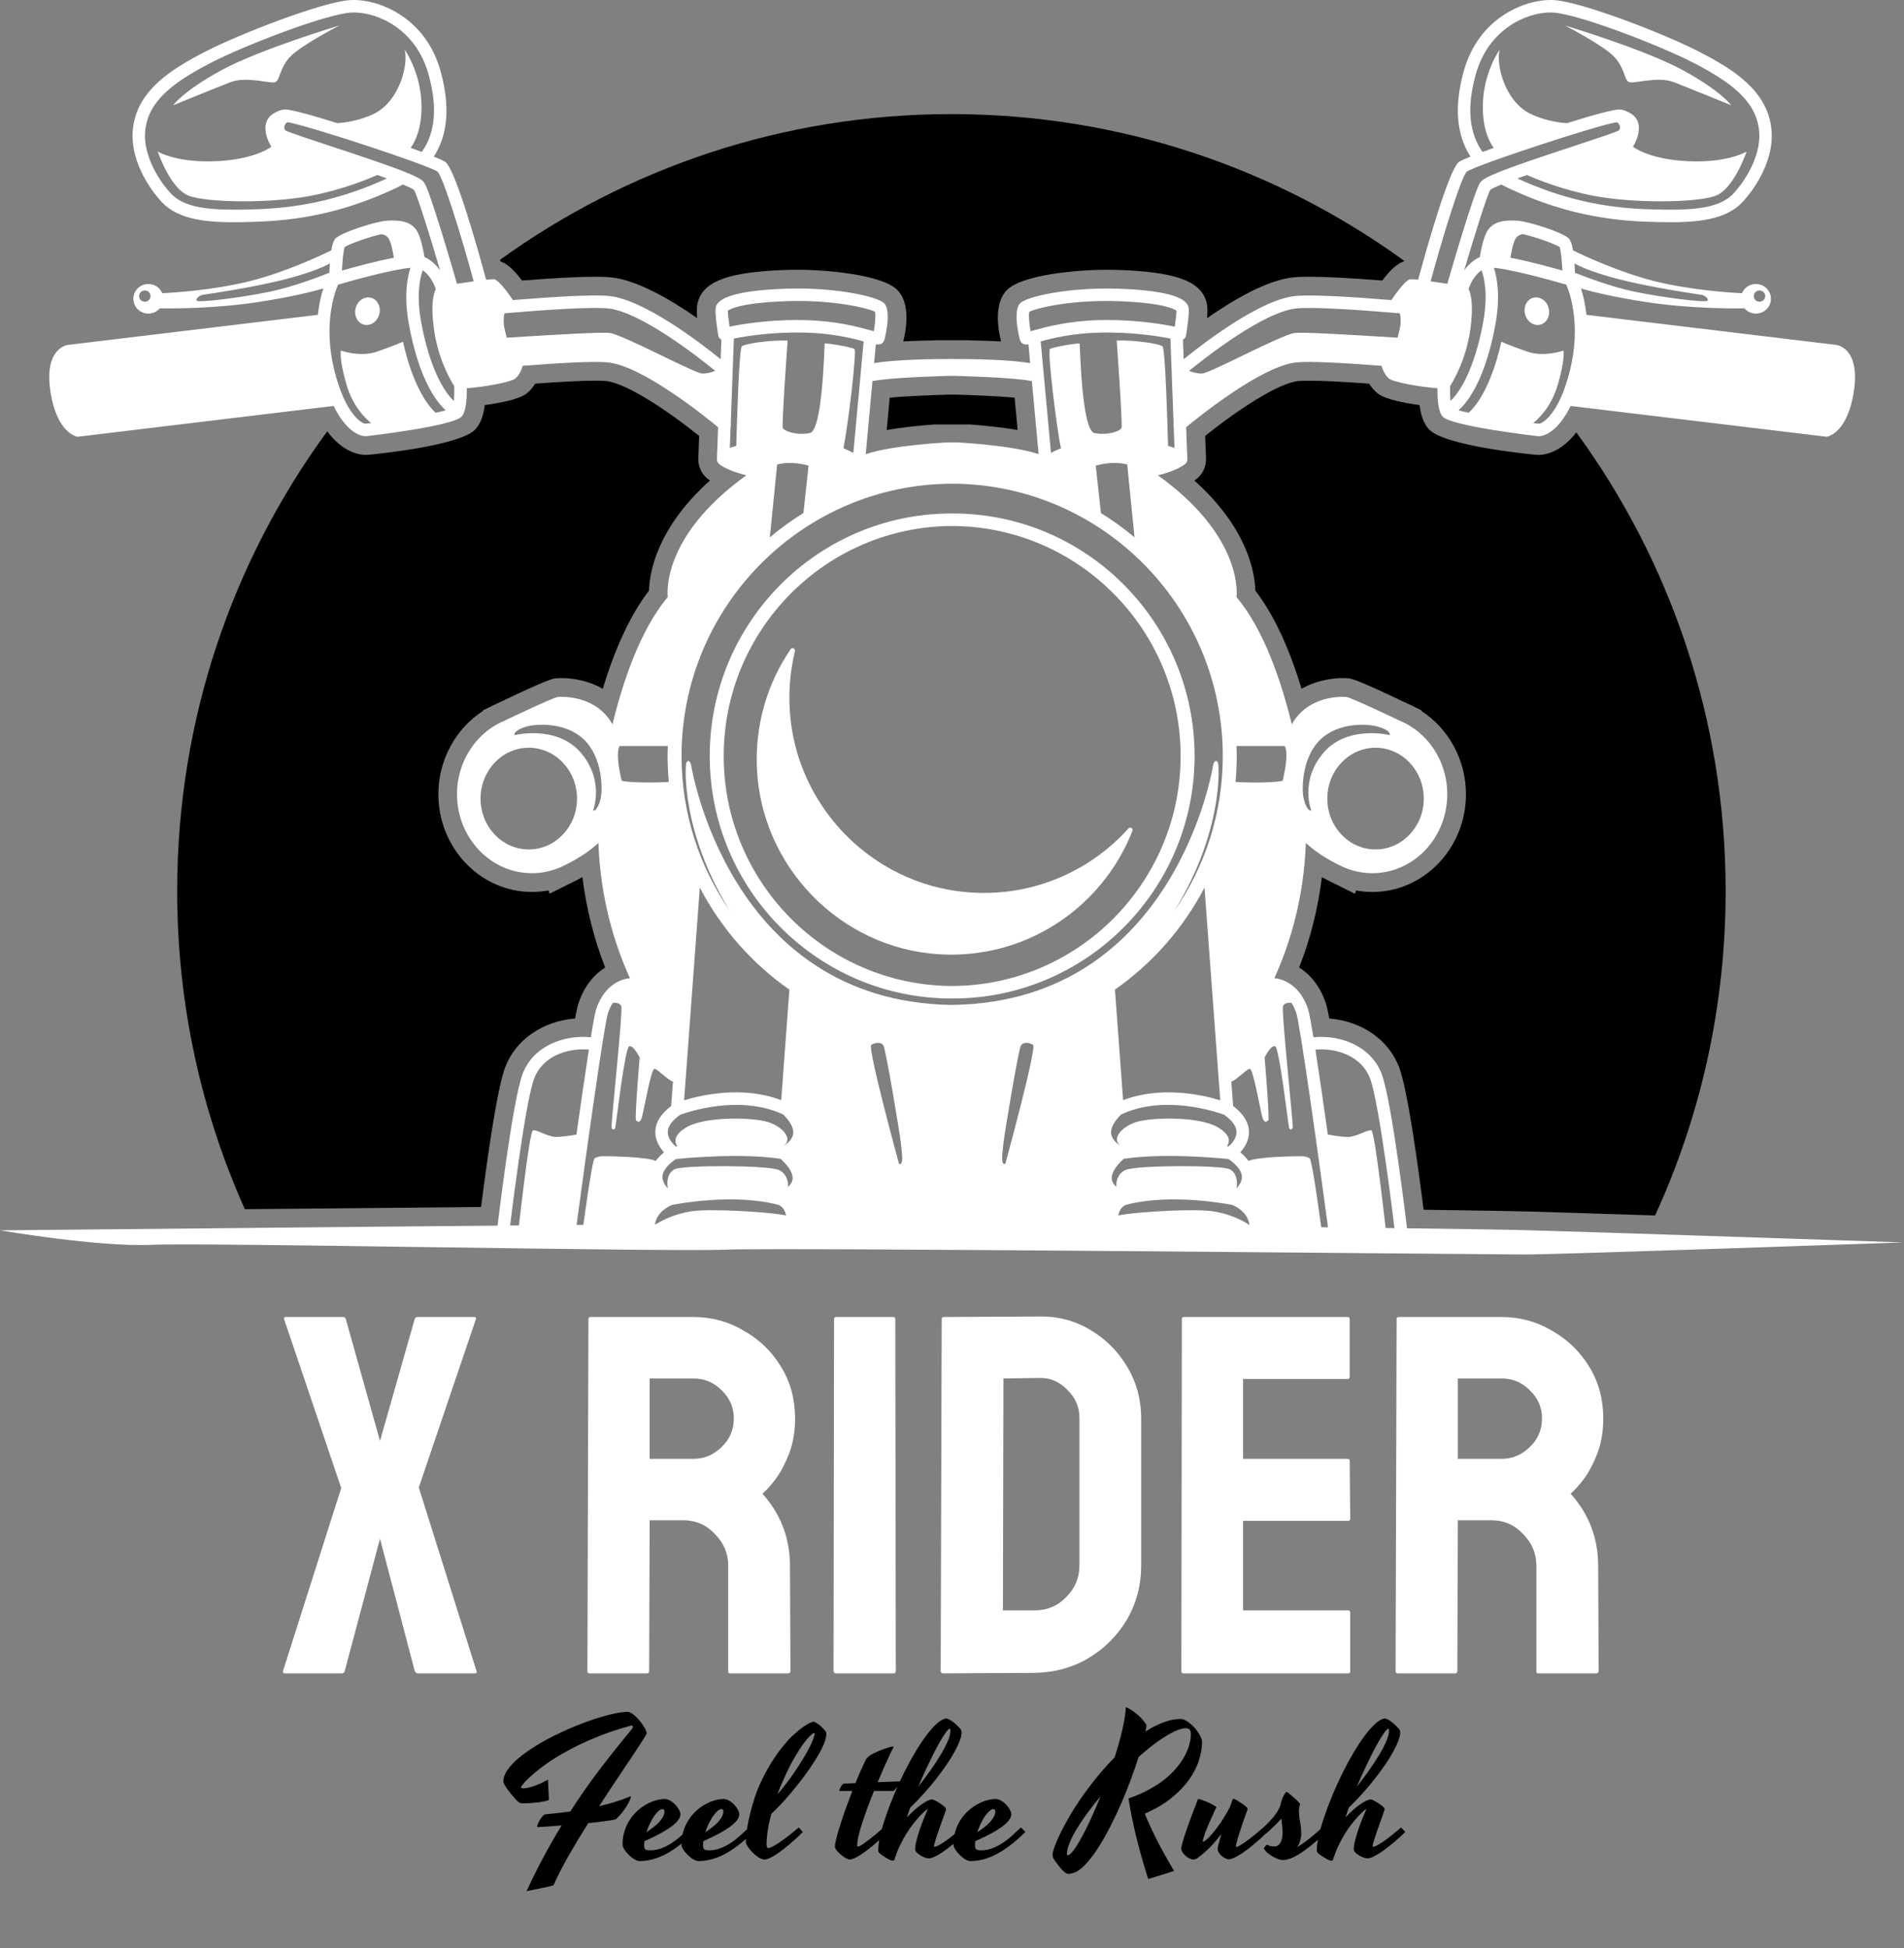 <svg width="86" height="88" viewBox="0 0 86 88" fill="none" xmlns="http://www.w3.org/2000/svg">
<rect x="0" y="0" width="86" height="88" fill="#808080" stroke="none"/>
<path d="M23.579 12.672C25.049 12.559 26.16 12.501 26.885 12.501C27.175 12.501 27.405 12.51 27.59 12.528C28.745 12.642 30.239 13.498 31.492 14.37C31.454 13.907 31.493 13.722 31.543 13.571C31.838 12.681 32.971 12.284 35.454 12.196C35.645 12.189 35.834 12.186 36.021 12.186C37.468 12.186 39.864 12.429 40.531 13.099C41.14 13.71 40.93 14.902 40.799 15.423C41.217 15.399 41.684 15.384 42.199 15.376V15.37H43.816V15.376C44.331 15.384 44.798 15.399 45.216 15.423C45.084 14.9 44.875 13.71 45.484 13.099C46.151 12.429 48.547 12.186 49.994 12.186C50.181 12.186 50.37 12.189 50.561 12.196C53.044 12.284 54.177 12.681 54.471 13.567C54.522 13.721 54.561 13.907 54.523 14.37C55.777 13.499 57.27 12.642 58.426 12.528C58.61 12.51 58.84 12.501 59.13 12.501C59.855 12.501 60.965 12.559 62.435 12.672C62.9 12.054 63.203 11.875 63.407 11.812C63.41 11.8 63.413 11.788 63.417 11.776C57.667 7.611 50.606 5.154 42.973 5.154C35.365 5.154 28.326 7.594 22.587 11.734C22.594 11.76 22.601 11.786 22.608 11.813C22.811 11.876 23.113 12.055 23.579 12.672ZM71.199 19.531C70.485 20.46 69.746 20.55 69.499 20.55C69.457 20.55 69.415 20.548 69.375 20.544C68.95 20.504 65.213 20.131 64.54 19.388C64.317 19.141 64.18 18.793 64.121 18.298C63.466 18.209 62.572 18.044 62.231 17.775C62.065 17.644 61.938 17.485 61.843 17.331C60.629 17.241 59.717 17.196 59.128 17.196C58.87 17.196 58.723 17.205 58.645 17.212C57.752 17.3 55.945 18.48 54.436 19.69L54.473 20.706C54.487 21.051 54.344 21.379 54.081 21.605C54.055 21.627 54.011 21.663 53.947 21.707C56.337 23.847 56.677 25.844 56.702 26.681C57.523 27.752 58.222 29.238 58.788 31.115C59.545 30.68 60.331 30.631 60.642 30.631C60.764 30.631 60.853 30.637 60.896 30.642C61.053 30.656 61.246 30.674 63.53 31.764L63.559 31.778C63.681 31.829 63.799 31.885 63.915 31.947L64.213 32.09L64.203 32.118C65.431 32.912 66.215 34.334 66.215 35.874C66.215 38.31 64.318 40.292 61.986 40.292C61.738 40.292 61.492 40.269 61.251 40.225L61.203 40.375L60.336 39.942C60.303 39.926 60.209 39.88 60.209 39.88C60.036 39.798 59.869 39.712 59.707 39.623C59.534 41.031 59.191 42.397 58.68 43.704C59.166 44.009 59.615 44.522 59.881 45.305C59.914 45.405 59.958 45.567 60.038 46.007C61.502 46.127 62.718 46.962 63.193 48.203C63.584 49.221 64.068 52.795 64.301 54.647C66.731 54.68 68.423 54.709 69.216 54.731C70.395 54.765 72.465 54.831 74.757 54.906C76.802 50.446 77.944 45.483 77.944 40.252C77.944 32.501 75.439 25.338 71.199 19.531ZM22.821 48.202C23.297 46.962 24.513 46.127 25.977 46.007C26.057 45.566 26.1 45.403 26.134 45.304C26.4 44.521 26.85 44.008 27.334 43.703C26.824 42.396 26.481 41.03 26.308 39.621C26.144 39.713 25.974 39.8 25.797 39.884C25.797 39.884 25.713 39.925 25.679 39.941L24.825 40.37L24.775 40.222C24.53 40.268 24.281 40.291 24.029 40.291C21.697 40.291 19.8 38.31 19.8 35.874C19.8 34.333 20.584 32.91 21.814 32.116L21.806 32.091L22.066 31.966C22.193 31.896 22.324 31.833 22.459 31.776L22.485 31.764C24.769 30.673 24.962 30.656 25.118 30.641C25.162 30.637 25.251 30.631 25.373 30.631C25.684 30.631 26.47 30.68 27.227 31.115C27.793 29.237 28.492 27.751 29.313 26.681C29.338 25.843 29.678 23.847 32.068 21.706C32.005 21.663 31.961 21.628 31.935 21.606C31.671 21.379 31.529 21.051 31.542 20.705L31.579 19.69C30.07 18.48 28.264 17.3 27.37 17.212C27.293 17.204 27.146 17.195 26.887 17.195C26.298 17.195 25.386 17.241 24.172 17.331C24.078 17.485 23.951 17.644 23.785 17.775C23.443 18.044 22.549 18.209 21.894 18.298C21.835 18.793 21.699 19.141 21.476 19.388C20.802 20.13 17.066 20.504 16.642 20.544C16.601 20.548 16.559 20.549 16.516 20.549C16.265 20.549 15.505 20.459 14.78 19.485C10.52 25.3 8.002 32.48 8.002 40.251C8.002 45.372 9.095 50.236 11.06 54.622C14.391 54.59 18.121 54.556 21.73 54.523C21.981 52.538 22.444 49.188 22.821 48.202ZM45.964 19.425L45.829 17.964C44.986 17.885 43.724 17.84 43.186 17.827H42.819C42.302 17.84 41.034 17.885 40.186 17.964L40.051 19.425C40.833 19.291 41.666 19.214 42.199 19.174H43.816C44.349 19.214 45.182 19.291 45.964 19.425Z" fill="black"/>
<path d="M0 55.577C0 55.577 32.746 55.249 37.751 55.249C42.217 55.249 65.384 55.467 69.192 55.577C72.999 55.686 85.946 56.122 85.946 56.122C85.946 56.122 70.497 56.668 68.865 56.668C67.234 56.668 35.358 56.341 32.747 56.45C30.136 56.559 9.248 56.122 6.854 56.231C4.46 56.341 0 55.577 0 55.577Z" fill="white"/>
<path d="M12.45 3.704C12.647 3.592 12.622 3.101 13.086 2.585C13.55 2.068 15.332 1.15 15.332 1.15C15.332 1.15 11.685 2.241 9.958 3.195C8.231 4.148 7.823 4.755 7.823 4.755C7.823 4.755 9.391 4.113 10.401 3.716C11.159 3.418 12.252 3.816 12.45 3.704ZM82.941 15.58L71.657 14.222C71.603 13.725 71.504 13.322 71.411 13.032C71.906 13.176 72.833 13.408 74.283 13.634C76.318 13.95 78.309 13.937 78.794 13.928C78.918 14.072 79.102 14.166 79.31 14.166C79.686 14.166 79.99 13.867 79.99 13.498C79.99 13.128 79.686 12.829 79.31 12.829C79.025 12.829 78.782 13.001 78.681 13.246C78.187 13.222 76.38 13.11 74.754 12.706C73.129 12.302 71.494 11.528 71.05 11.31C71.004 11.043 70.944 10.864 70.867 10.781C70.602 10.494 69.012 9.994 68.528 9.968C68.017 9.94 67.504 9.972 67.21 10.386C67.014 10.661 66.888 11.315 66.84 11.613C66.581 11.724 66.335 11.934 66.135 12.213C66.64 10.503 67.16 8.849 67.311 8.581C67.382 8.524 67.565 8.437 67.818 8.334C67.911 8.386 68.007 8.437 68.108 8.485C70.132 9.444 72.103 9.93 74.309 10.013C74.707 10.028 75.088 10.039 75.452 10.039C76.951 10.039 78.139 9.852 78.831 8.986C78.949 8.855 80.181 7.444 80.011 5.826C79.828 4.075 78.251 3.117 76.788 2.357C75.198 1.531 71.463 0.09 70.204 0.005C68.987 -0.074 66.792 0.73 66.106 3.242C65.675 4.824 65.787 6.101 66.421 7.074C66.147 7.184 65.96 7.269 65.901 7.313C65.45 7.652 64.484 11.055 64.055 12.637C63.877 12.618 63.744 12.608 63.694 12.616C63.451 12.65 62.894 13.482 62.846 13.555C60.958 13.401 59.222 13.3 58.508 13.371C56.94 13.525 54.409 15.461 53.463 16.226L53.43 15.342C53.436 15.338 53.443 15.338 53.449 15.334C53.515 15.291 53.56 15.222 53.572 15.144C53.746 14.065 53.689 13.892 53.67 13.835C53.518 13.377 52.462 13.111 50.531 13.042C48.324 12.964 46.391 13.385 46.079 13.698C45.718 14.06 46.066 15.355 46.071 15.367C46.129 15.511 46.228 15.562 46.367 15.562C46.394 15.562 46.423 15.559 46.453 15.555L46.531 16.403C45.935 16.306 44.888 16.217 43.041 16.217H42.972C41.125 16.217 40.078 16.306 39.482 16.403L39.561 15.555C39.591 15.559 39.62 15.562 39.647 15.562C39.785 15.562 39.885 15.511 39.942 15.367C39.947 15.355 40.295 14.06 39.934 13.698C39.623 13.385 37.689 12.964 35.483 13.042C33.551 13.111 32.495 13.377 32.343 13.835C32.324 13.892 32.267 14.065 32.441 15.144C32.454 15.222 32.499 15.291 32.565 15.334C32.57 15.338 32.577 15.338 32.584 15.342L32.551 16.226C31.605 15.461 29.073 13.525 27.506 13.371C26.791 13.3 25.055 13.401 23.167 13.555C23.119 13.483 22.563 12.65 22.32 12.616C22.27 12.608 22.137 12.618 21.959 12.637C21.53 11.055 20.564 7.652 20.113 7.313C20.054 7.269 19.867 7.184 19.593 7.074C20.227 6.102 20.339 4.824 19.908 3.242C19.222 0.73 17.027 -0.074 15.81 0.005C14.551 0.09 10.816 1.531 9.226 2.357C7.763 3.117 6.186 4.075 6.003 5.826C5.833 7.444 7.065 8.855 7.183 8.986C7.875 9.852 9.063 10.039 10.561 10.039C10.925 10.039 11.307 10.028 11.705 10.013C13.911 9.93 15.882 9.444 17.906 8.485C18.007 8.437 18.103 8.387 18.196 8.334C18.448 8.438 18.632 8.524 18.703 8.581C18.854 8.849 19.374 10.503 19.878 12.213C19.679 11.934 19.433 11.724 19.174 11.613C19.125 11.315 19 10.661 18.804 10.386C18.509 9.971 17.997 9.94 17.486 9.968C17.001 9.994 15.412 10.494 15.146 10.781C15.07 10.864 15.009 11.043 14.963 11.31C14.519 11.528 12.885 12.302 11.259 12.706C9.633 13.11 7.827 13.222 7.333 13.246C7.231 13.001 6.988 12.829 6.703 12.829C6.328 12.829 6.023 13.128 6.023 13.498C6.023 13.867 6.328 14.166 6.703 14.166C6.911 14.166 7.095 14.072 7.22 13.928C7.705 13.937 9.696 13.95 11.73 13.634C13.181 13.408 14.107 13.176 14.603 13.032C14.509 13.322 14.41 13.725 14.357 14.222L3.072 15.58C3.072 15.58 1.984 15.689 2.274 17.654C2.564 19.62 3.507 19.729 3.507 19.729L15.069 18.338C15.582 19.389 16.176 19.704 16.514 19.704C16.53 19.704 16.546 19.703 16.561 19.702C16.599 19.698 20.454 19.256 20.85 18.819C21.043 18.606 21.091 18.071 21.084 17.537C21.828 17.491 23.072 17.259 23.262 17.11C23.516 16.91 23.606 16.528 23.606 16.528C23.605 16.527 23.604 16.526 23.602 16.526C25.306 16.392 26.821 16.309 27.45 16.37C29.006 16.523 31.83 18.798 32.436 19.299L32.382 20.738C32.379 20.823 32.415 20.906 32.48 20.962C32.502 20.98 32.84 21.259 33.711 21.471C29.775 24.296 30.161 26.971 30.161 26.971C28.905 28.466 28.121 30.839 27.664 32.718C26.916 31.395 25.391 31.466 25.193 31.484C24.993 31.502 22.845 32.528 22.845 32.528L22.846 32.531C21.56 33.037 20.642 34.341 20.642 35.874C20.642 37.846 22.158 39.445 24.028 39.445C24.482 39.445 24.915 39.349 25.31 39.178L25.311 39.179C25.314 39.178 25.317 39.176 25.32 39.175C25.359 39.157 25.397 39.137 25.436 39.119C26.113 38.798 26.633 38.443 27.029 38.08C27.119 40.564 27.741 42.62 28.453 44.188C28.235 44.205 27.348 44.349 26.93 45.578C26.881 45.723 26.794 46.194 26.687 46.855C25.473 46.737 24.092 47.241 23.607 48.506C23.146 49.708 22.476 55.341 22.448 55.58C22.429 55.735 22.54 55.875 22.694 55.893C22.705 55.895 22.716 55.895 22.727 55.895C22.868 55.895 22.989 55.79 23.006 55.647C23.013 55.589 23.696 49.845 24.131 48.709C24.509 47.722 25.61 47.328 26.598 47.413C26.43 48.493 26.227 49.897 26.037 51.25C25.778 51.297 25.341 51.367 25.084 51.355C24.703 51.337 24.232 51.01 24.069 51.064C23.905 51.119 23.398 55.723 23.398 55.723L25.427 55.805C25.443 55.928 25.535 56.031 25.663 56.048C25.676 56.05 25.689 56.05 25.701 56.05C25.84 56.05 25.96 55.948 25.979 55.806C26.483 52.041 27.293 46.258 27.462 45.76C27.526 45.573 27.602 45.421 27.684 45.297C27.819 45.291 28.002 45.308 28.058 45.442C28.148 45.66 27.586 50.828 27.623 50.937C27.659 51.046 27.75 51.046 27.786 50.955C27.822 50.864 28.221 47.316 28.421 47.261C28.62 47.207 28.892 47.771 28.892 47.771C28.892 47.771 28.656 50.555 28.729 50.609C28.801 50.664 28.873 50.737 28.964 50.555C29.055 50.373 29.399 48.262 29.563 48.28C29.714 48.297 30.221 48.843 30.397 48.852L30.315 49.959C29.841 50.321 29.598 50.72 29.599 51.147C29.6 51.537 29.807 51.848 29.993 52.053C29.872 52.151 29.736 52.282 29.621 52.44C29.148 52.243 27.433 52.229 27.278 52.229C27.097 52.229 26.988 52.247 26.861 52.32C26.734 52.393 26.299 55.705 26.299 55.705C26.299 55.705 28.494 55.879 29.081 55.813C29.133 55.873 29.207 55.914 29.291 55.914C29.3 55.914 29.309 55.913 29.318 55.912C29.473 55.897 29.585 55.759 29.57 55.604C29.567 55.563 29.566 55.524 29.567 55.486L34.989 55.472L35.257 55.959L42.972 55.805H43.041L50.756 55.959L51.023 55.472L56.446 55.486C56.446 55.524 56.446 55.563 56.442 55.604C56.426 55.759 56.539 55.897 56.694 55.912C56.703 55.913 56.712 55.914 56.722 55.914C56.806 55.914 56.879 55.874 56.931 55.813C57.519 55.879 59.713 55.705 59.713 55.705C59.713 55.705 59.278 52.393 59.151 52.32C59.024 52.247 58.915 52.229 58.734 52.229C58.579 52.229 56.864 52.243 56.391 52.44C56.276 52.282 56.14 52.151 56.019 52.053C56.205 51.848 56.412 51.537 56.413 51.147C56.415 50.72 56.172 50.321 55.697 49.959L55.615 48.852C55.791 48.843 56.298 48.297 56.449 48.28C56.613 48.262 56.957 50.373 57.048 50.555C57.138 50.736 57.211 50.664 57.284 50.609C57.356 50.555 57.12 47.771 57.12 47.771C57.12 47.771 57.392 47.207 57.592 47.261C57.791 47.316 58.19 50.864 58.226 50.955C58.263 51.046 58.353 51.046 58.389 50.937C58.426 50.828 57.864 45.66 57.954 45.442C58.01 45.308 58.193 45.291 58.328 45.297C58.41 45.421 58.486 45.573 58.55 45.76C58.719 46.259 59.529 52.041 60.033 55.806C60.052 55.948 60.172 56.05 60.311 56.05C60.323 56.05 60.336 56.05 60.349 56.048C60.477 56.031 60.569 55.928 60.585 55.805L62.614 55.723C62.614 55.723 62.107 51.119 61.943 51.064C61.78 51.01 61.309 51.337 60.928 51.355C60.671 51.368 60.233 51.297 59.975 51.25C59.785 49.897 59.583 48.493 59.414 47.413C60.401 47.328 61.503 47.722 61.881 48.709C62.316 49.845 62.999 55.589 63.006 55.647C63.023 55.79 63.145 55.895 63.285 55.895C63.296 55.895 63.307 55.895 63.319 55.893C63.472 55.875 63.583 55.734 63.564 55.58C63.536 55.341 62.866 49.708 62.405 48.506C61.92 47.242 60.539 46.738 59.325 46.855C59.218 46.194 59.131 45.723 59.082 45.578C58.664 44.349 57.777 44.205 57.56 44.188C58.272 42.62 58.893 40.564 58.983 38.08C59.38 38.443 59.899 38.799 60.576 39.119C60.615 39.137 60.653 39.157 60.692 39.175C60.696 39.176 60.698 39.178 60.701 39.179L60.701 39.178C61.097 39.349 61.53 39.445 61.984 39.445C63.854 39.445 65.37 37.846 65.37 35.874C65.37 34.341 64.452 33.037 63.165 32.531L63.166 32.528C63.166 32.528 61.018 31.502 60.819 31.484C60.62 31.466 59.096 31.395 58.348 32.718C57.89 30.839 57.107 28.466 55.851 26.971C55.851 26.971 56.236 24.296 52.301 21.471C53.171 21.259 53.51 20.98 53.532 20.962C53.596 20.906 53.633 20.823 53.629 20.738L53.576 19.299C54.182 18.798 57.006 16.523 58.562 16.37C59.191 16.309 60.705 16.392 62.41 16.526C62.408 16.526 62.407 16.527 62.405 16.528C62.405 16.528 62.496 16.91 62.75 17.11C62.94 17.26 64.183 17.491 64.928 17.537C64.921 18.072 64.969 18.606 65.162 18.819C65.558 19.256 69.413 19.698 69.451 19.702C69.466 19.703 69.481 19.704 69.498 19.704C69.836 19.704 70.43 19.389 70.942 18.338L82.505 19.729C82.505 19.729 83.448 19.62 83.738 17.654C84.029 15.689 82.941 15.58 82.941 15.58ZM79.474 13.121C79.616 13.121 79.732 13.234 79.732 13.375C79.732 13.515 79.616 13.629 79.474 13.629C79.331 13.629 79.215 13.515 79.215 13.375C79.215 13.234 79.331 13.121 79.474 13.121ZM6.541 13.629C6.398 13.629 6.283 13.515 6.283 13.375C6.283 13.235 6.399 13.121 6.541 13.121C6.684 13.121 6.799 13.234 6.799 13.375C6.799 13.515 6.684 13.629 6.541 13.629ZM11.685 9.449C9.484 9.531 8.251 9.427 7.618 8.627C7.614 8.622 7.609 8.617 7.605 8.612C7.592 8.599 6.415 7.291 6.562 5.884C6.701 4.56 7.831 3.717 9.485 2.857C11.033 2.053 14.689 0.646 15.848 0.568C15.894 0.565 15.941 0.563 15.99 0.563C17.054 0.563 18.795 1.299 19.366 3.391C19.768 4.864 19.659 6.01 19.05 6.863C18.894 6.805 18.726 6.744 18.549 6.679C18.747 6.406 19.039 5.835 19.039 4.826C19.039 3.298 18.277 2.243 18.277 2.243C18.458 2.916 18.041 4.572 16.899 5.136C16.33 5.416 15.717 5.526 15.245 5.565C14.082 5.201 13.103 4.93 12.856 4.945C12.712 4.955 12.603 4.993 12.519 5.043C11.504 5.468 12.257 6.628 12.257 6.628C12.257 6.628 11.532 7.21 9.737 7.283C7.942 7.356 7.126 6.846 7.126 6.846C7.126 6.846 7.688 8.539 8.54 8.848C9.392 9.158 12.203 9.194 14.016 8.848C15.461 8.573 16.627 8.09 17.042 7.905C17.192 7.958 17.337 8.009 17.477 8.06C15.589 8.927 13.743 9.372 11.685 9.449ZM15.569 11.159C15.76 11.027 16.672 10.698 17.23 10.577C17.351 10.597 17.471 10.647 17.543 10.755C17.663 10.936 17.745 11.357 17.79 11.643C16.989 11.796 16.016 12.059 15.445 12.222C15.468 11.753 15.514 11.296 15.569 11.159ZM12.257 13.161C10.988 13.434 8.939 13.689 8.885 13.58C8.83 13.47 9.048 13.343 9.12 13.325C9.193 13.307 11.478 12.998 13.091 12.561C14.091 12.29 14.631 12.047 14.898 11.902C14.889 12.03 14.882 12.172 14.877 12.321C14.444 12.494 13.271 12.943 12.257 13.161ZM19.677 18.644C18.639 17.684 18.204 15.436 18.204 15.436C18.204 15.436 17.751 15.636 17.008 15.891C16.264 16.145 15.394 15.836 15.394 15.836C15.394 15.836 15.314 16.22 15.648 17.364C15.919 18.294 16.423 18.835 16.764 19.111C16.657 19.125 16.567 19.135 16.512 19.14C16.361 19.149 15.588 18.724 15.096 16.706C14.6 14.671 15.101 13.252 15.266 12.865C15.272 12.863 15.276 12.858 15.281 12.855C16.068 12.625 17.742 12.17 18.54 12.096C18.398 12.527 18.238 13.353 18.463 14.612C18.793 16.459 19.392 17.858 20.132 18.538C20.005 18.572 19.851 18.608 19.677 18.644ZM20.5 18.111C19.872 17.522 19.315 16.188 19.016 14.512C18.796 13.28 18.98 12.525 19.095 12.208C19.321 12.363 19.554 12.662 19.683 13.056C19.59 13.238 19.443 13.725 19.601 14.871C19.787 16.223 20.354 17.187 20.517 17.441C20.522 17.7 20.517 17.932 20.5 18.111ZM20.642 12.819C20.362 11.852 19.429 8.664 19.165 8.257C18.991 7.989 18.167 7.666 14.97 6.613C14.092 6.324 13.104 5.998 12.889 5.892C12.873 5.868 12.859 5.839 12.845 5.808C12.834 5.73 12.843 5.606 12.985 5.519C13.89 5.662 19.337 7.452 19.766 7.755C20.015 8.017 20.779 10.442 21.396 12.708C21.149 12.742 20.886 12.782 20.642 12.819ZM31.713 16.872C31.332 16.844 28.204 15.152 27.552 15.043C27.22 14.987 25.025 15.122 22.887 15.253C22.863 15.155 22.838 15.054 22.81 14.944C22.727 14.616 22.738 14.356 22.789 14.152C24.811 13.981 26.722 13.859 27.452 13.931C28.915 14.075 31.5 16.096 32.307 16.753C32.121 16.822 31.896 16.885 31.713 16.872ZM23.884 38.371C22.681 38.371 21.706 37.343 21.706 36.074C21.706 34.805 22.681 33.777 23.884 33.777C25.087 33.777 26.063 34.805 26.063 36.074C26.063 37.343 25.087 38.371 23.884 38.371ZM27.13 36.074C27.035 36.47 26.885 36.661 26.79 36.606C26.79 36.606 27.32 35.269 26.232 34C25.144 32.73 23.241 33.208 23.241 33.208C23.227 33.126 23.268 32.99 23.717 32.839C24.165 32.689 25.539 32.594 26.382 33.412C27.225 34.231 27.225 35.678 27.13 36.074ZM30.097 35.327C30.087 35.328 30.078 35.328 30.069 35.329C30.033 35.331 29.994 35.332 29.955 35.334C29.937 35.334 29.919 35.335 29.9 35.336C29.865 35.337 29.828 35.338 29.792 35.339C29.766 35.34 29.741 35.341 29.714 35.342C29.68 35.342 29.645 35.343 29.61 35.344C29.58 35.344 29.55 35.345 29.52 35.345C29.486 35.345 29.453 35.346 29.419 35.346C29.385 35.346 29.351 35.346 29.316 35.346C29.285 35.346 29.253 35.346 29.221 35.346C29.185 35.346 29.149 35.345 29.113 35.345C29.083 35.344 29.052 35.344 29.022 35.343C28.985 35.342 28.949 35.342 28.912 35.341C28.884 35.34 28.855 35.339 28.827 35.338C28.79 35.337 28.753 35.335 28.717 35.334C28.692 35.333 28.666 35.332 28.642 35.331C28.606 35.329 28.571 35.327 28.537 35.324C28.514 35.323 28.49 35.322 28.468 35.32C28.435 35.317 28.404 35.315 28.372 35.311C28.353 35.31 28.333 35.308 28.315 35.306C28.305 35.305 28.298 35.304 28.289 35.303C28.248 35.298 28.21 35.293 28.176 35.287C28.141 35.281 28.108 35.275 28.082 35.268C28.082 35.268 28.038 35.101 27.994 34.872C27.98 34.796 27.965 34.713 27.953 34.627C27.941 34.544 27.93 34.46 27.923 34.376C27.922 34.368 27.921 34.361 27.921 34.354C27.899 34.093 27.906 33.84 27.987 33.698H30.165C30.16 33.848 30.153 33.998 30.153 34.149C30.153 34.543 30.174 34.933 30.209 35.319C30.174 35.322 30.136 35.325 30.097 35.327ZM64.309 36.074C64.309 37.343 63.333 38.371 62.13 38.371C60.927 38.371 59.952 37.343 59.952 36.074C59.952 34.805 60.927 33.777 62.13 33.777C63.333 33.777 64.309 34.805 64.309 36.074ZM59.633 33.413C60.476 32.594 61.849 32.69 62.298 32.84C62.747 32.99 62.788 33.126 62.774 33.208C62.774 33.208 60.87 32.731 59.782 34C58.694 35.269 59.225 36.607 59.225 36.607C59.13 36.661 58.98 36.47 58.885 36.074C58.789 35.678 58.789 34.231 59.633 33.413ZM55.85 33.699H58.028C58.109 33.841 58.116 34.093 58.094 34.355C58.094 34.362 58.093 34.369 58.092 34.376C58.085 34.461 58.074 34.545 58.062 34.627C58.049 34.714 58.035 34.797 58.02 34.873C57.977 35.102 57.933 35.269 57.933 35.269C57.907 35.276 57.874 35.282 57.839 35.288C57.805 35.294 57.767 35.299 57.726 35.303C57.717 35.305 57.71 35.306 57.7 35.307C57.682 35.309 57.662 35.311 57.642 35.312C57.611 35.315 57.58 35.318 57.546 35.321C57.524 35.322 57.501 35.324 57.477 35.325C57.443 35.328 57.409 35.33 57.373 35.331C57.348 35.333 57.323 35.334 57.297 35.335C57.261 35.336 57.225 35.338 57.187 35.339C57.159 35.34 57.131 35.341 57.102 35.342C57.066 35.342 57.029 35.343 56.992 35.344C56.962 35.345 56.932 35.345 56.901 35.346C56.865 35.346 56.829 35.346 56.793 35.347C56.761 35.347 56.73 35.347 56.698 35.347C56.664 35.347 56.629 35.347 56.595 35.347C56.561 35.346 56.528 35.346 56.494 35.346C56.464 35.346 56.434 35.345 56.404 35.344C56.369 35.344 56.334 35.343 56.3 35.342C56.273 35.342 56.248 35.341 56.222 35.34C56.185 35.339 56.149 35.338 56.114 35.337C56.095 35.336 56.078 35.335 56.059 35.334C56.02 35.333 55.982 35.331 55.946 35.33C55.936 35.329 55.928 35.328 55.918 35.328C55.879 35.325 55.841 35.323 55.806 35.321C55.841 34.935 55.861 34.545 55.861 34.151C55.861 33.999 55.855 33.849 55.85 33.699ZM42.819 16.981H43.196C43.196 16.981 45.75 17.042 46.607 17.214L46.912 20.515C45.681 20.101 43.214 19.984 43.214 19.984H42.8C42.8 19.984 40.334 20.101 39.103 20.515L39.408 17.214C40.265 17.042 42.819 16.981 42.819 16.981ZM32.876 14.034C32.964 13.967 33.457 13.678 35.503 13.605C37.684 13.527 39.272 13.94 39.523 14.086C39.566 14.235 39.516 14.685 39.466 14.962C39.412 14.948 39.351 14.931 39.294 14.915C38.762 14.769 37.772 14.497 36.398 14.461C36.265 14.457 36.134 14.455 36.005 14.455C34.605 14.455 33.47 14.649 32.952 14.756C32.907 14.441 32.874 14.134 32.876 14.034ZM33.508 15.643C33.38 15.748 33.282 19.152 33.256 20.139C33.148 20.171 33.05 20.203 32.965 20.232L33.001 19.276C33.019 19.225 33.018 19.172 33.007 19.119L33.148 15.293C33.725 15.179 34.943 14.986 36.384 15.024C37.584 15.056 38.476 15.277 39.009 15.422L38.544 20.456C38.395 20.38 38.244 20.31 38.094 20.248C38.294 19.321 38.712 15.849 38.594 15.766C38.458 15.67 37.261 15.479 37.248 15.52C37.234 15.561 37.166 19.437 36.581 19.56C35.996 19.683 35.412 19.478 35.357 19.328C35.303 19.178 35.575 15.384 35.575 15.384C34.773 15.357 33.657 15.521 33.508 15.643ZM36.521 21.032L36.289 23.176C35.756 23.504 35.249 23.871 34.771 24.271L35.102 20.983C35.332 20.921 35.827 20.843 36.521 21.032ZM31.559 54.685C30.636 54.741 29.877 55.121 29.577 55.342C29.659 54.717 30.262 54.466 30.363 54.428C30.547 54.392 33.14 53.887 35.161 54.427C35.203 54.441 35.437 54.535 35.505 54.906C34.986 54.78 32.707 54.615 31.559 54.685ZM35.792 53.297C35.768 53.421 35.689 53.528 35.593 53.618C35.622 53.35 35.5 52.986 35.167 52.847C34.641 52.629 30.906 52.629 30.489 52.811C30.178 52.946 30.09 53.364 30.169 53.682C29.995 53.499 29.911 53.319 29.922 53.146C29.942 52.794 30.336 52.479 30.533 52.356C30.95 52.313 33.461 52.075 35.263 52.348C35.658 52.713 35.842 53.041 35.792 53.297ZM35.822 51.236C35.771 51.524 35.478 51.716 35.346 51.789C35.869 51.496 35.385 50.9 34.677 50.682C33.97 50.464 31.849 50.427 31.015 50.918C30.391 51.286 30.478 51.586 30.59 51.783C30.569 51.785 30.544 51.788 30.526 51.79C30.4 51.681 30.162 51.435 30.162 51.143C30.163 50.886 30.35 50.622 30.72 50.358C31.008 50.251 33.389 49.418 35.375 50.342C35.617 50.582 35.877 50.922 35.822 51.236ZM30.899 49.703L31.609 40.094C32.57 41.938 33.964 43.52 35.655 44.704L35.286 49.696C33.552 49.039 31.705 49.456 30.899 49.703ZM40.607 52.574C40.607 52.574 39.165 47.306 39.355 47.197C39.546 47.088 39.791 47.06 39.9 47.224C40.008 47.388 40.634 51.127 40.688 51.619C40.742 52.11 40.824 52.656 40.607 52.574ZM45.408 52.574C45.191 52.656 45.272 52.11 45.327 51.619C45.381 51.127 46.006 47.388 46.115 47.224C46.224 47.06 46.469 47.088 46.659 47.197C46.849 47.306 45.408 52.574 45.408 52.574ZM56.438 55.342C56.138 55.121 55.379 54.741 54.456 54.685C53.308 54.615 51.029 54.78 50.51 54.906C50.578 54.535 50.812 54.441 50.853 54.427C52.874 53.888 55.468 54.392 55.652 54.428C55.752 54.466 56.356 54.717 56.438 55.342ZM56.093 53.145C56.103 53.319 56.019 53.498 55.846 53.682C55.925 53.364 55.837 52.946 55.526 52.81C55.109 52.629 51.373 52.629 50.848 52.847C50.514 52.985 50.393 53.35 50.422 53.617C50.326 53.528 50.246 53.421 50.222 53.297C50.172 53.041 50.357 52.713 50.752 52.347C52.554 52.074 55.065 52.313 55.481 52.355C55.678 52.479 56.073 52.794 56.093 53.145ZM55.852 51.142C55.852 51.435 55.615 51.68 55.489 51.789C55.471 51.787 55.446 51.785 55.424 51.783C55.537 51.586 55.624 51.286 55 50.918C54.166 50.426 52.044 50.463 51.337 50.681C50.63 50.9 50.146 51.495 50.669 51.789C50.536 51.715 50.243 51.523 50.193 51.235C50.137 50.922 50.398 50.582 50.64 50.341C52.626 49.417 55.007 50.25 55.295 50.357C55.664 50.622 55.852 50.886 55.852 51.142ZM50.36 44.704C52.05 43.519 53.444 41.938 54.405 40.094L55.116 49.703C54.31 49.456 52.462 49.039 50.729 49.696L50.36 44.704ZM55.23 34.15C55.23 36.749 54.42 39.161 53.043 41.15C55.262 37.562 55.071 34.565 55.011 34.45C54.945 34.322 54.851 34.358 54.8 34.541C54.8 34.541 53.145 45.231 43.042 45.395H42.972C32.869 45.231 31.214 34.541 31.214 34.541C31.163 34.358 31.069 34.322 31.003 34.45C30.943 34.565 30.752 37.562 32.971 41.15C31.594 39.161 30.784 36.749 30.784 34.15C30.784 27.378 36.264 21.868 43.007 21.849C49.75 21.868 55.23 27.378 55.23 34.15ZM49.493 21.032C50.188 20.843 50.682 20.921 50.913 20.983L51.244 24.271C50.766 23.871 50.259 23.504 49.726 23.176L49.493 21.032ZM52.758 20.139C52.733 19.152 52.635 15.749 52.507 15.644C52.357 15.521 51.242 15.357 50.44 15.384C50.44 15.384 50.712 19.179 50.657 19.329C50.603 19.479 50.018 19.683 49.433 19.561C48.849 19.438 48.781 15.562 48.767 15.521C48.754 15.48 47.557 15.671 47.421 15.767C47.302 15.85 47.721 19.322 47.92 20.249C47.77 20.311 47.62 20.381 47.471 20.457L47.006 15.422C47.538 15.278 48.431 15.056 49.631 15.025C51.072 14.986 52.289 15.18 52.866 15.294L53.008 19.12C52.996 19.172 52.996 19.226 53.014 19.277L53.049 20.233C52.965 20.203 52.867 20.171 52.758 20.139ZM53.063 14.756C52.544 14.65 51.409 14.455 50.01 14.455C49.881 14.455 49.75 14.457 49.616 14.461C48.243 14.497 47.253 14.769 46.721 14.915C46.663 14.931 46.603 14.948 46.549 14.962C46.498 14.685 46.449 14.235 46.492 14.086C46.743 13.94 48.33 13.527 50.512 13.605C52.557 13.678 53.051 13.967 53.139 14.034C53.14 14.134 53.107 14.441 53.063 14.756ZM63.205 14.944C63.177 15.054 63.152 15.156 63.128 15.254C60.989 15.122 58.794 14.988 58.463 15.043C57.81 15.152 54.682 16.845 54.302 16.872C54.119 16.885 53.894 16.823 53.707 16.754C54.514 16.097 57.1 14.076 58.563 13.932C59.292 13.86 61.204 13.982 63.225 14.153C63.277 14.356 63.288 14.616 63.205 14.944ZM68.472 10.754C68.544 10.647 68.663 10.597 68.785 10.576C69.343 10.698 70.254 11.027 70.446 11.159C70.5 11.296 70.547 11.753 70.57 12.221C69.998 12.059 69.026 11.795 68.225 11.642C68.269 11.357 68.351 10.936 68.472 10.754ZM66.649 3.391C67.219 1.3 68.96 0.564 70.024 0.564C70.073 0.564 70.121 0.565 70.167 0.568C71.326 0.646 74.982 2.053 76.53 2.857C78.184 3.717 79.314 4.561 79.453 5.884C79.6 7.292 78.422 8.599 78.41 8.612C78.406 8.617 78.401 8.622 78.397 8.628C77.764 9.428 76.53 9.532 74.33 9.449C72.272 9.372 70.425 8.927 68.538 8.06C68.677 8.01 68.823 7.958 68.973 7.906C69.388 8.091 70.554 8.573 71.999 8.849C73.812 9.195 76.623 9.158 77.475 8.849C78.327 8.539 78.889 6.847 78.889 6.847C78.889 6.847 78.073 7.357 76.278 7.284C74.483 7.211 73.758 6.628 73.758 6.628C73.758 6.628 74.511 5.468 73.496 5.044C73.412 4.993 73.303 4.955 73.159 4.946C72.912 4.931 71.933 5.202 70.77 5.566C70.298 5.526 69.684 5.417 69.116 5.136C67.973 4.572 67.557 2.916 67.738 2.243C67.738 2.243 66.976 3.299 66.976 4.827C66.976 5.836 67.268 6.406 67.466 6.68C67.288 6.744 67.121 6.806 66.965 6.864C66.355 6.011 66.247 4.865 66.649 3.391ZM64.618 12.708C65.236 10.442 66 8.017 66.248 7.755C66.677 7.452 72.124 5.662 73.03 5.519C73.171 5.606 73.181 5.73 73.169 5.808C73.156 5.839 73.141 5.868 73.126 5.892C72.911 5.998 71.922 6.324 71.045 6.613C67.847 7.666 67.024 7.989 66.85 8.257C66.585 8.664 65.652 11.853 65.373 12.819C65.129 12.782 64.865 12.742 64.618 12.708ZM65.498 17.441C65.661 17.187 66.228 16.223 66.414 14.871C66.572 13.725 66.425 13.238 66.332 13.056C66.461 12.662 66.694 12.363 66.92 12.208C67.035 12.526 67.219 13.28 66.999 14.512C66.7 16.188 66.143 17.522 65.515 18.111C65.498 17.932 65.492 17.7 65.498 17.441ZM70.918 16.706C70.426 18.724 69.653 19.149 69.502 19.14C69.447 19.135 69.358 19.125 69.251 19.111C69.592 18.835 70.096 18.294 70.367 17.364C70.7 16.22 70.621 15.836 70.621 15.836C70.621 15.836 69.75 16.145 69.007 15.891C68.263 15.636 67.81 15.436 67.81 15.436C67.81 15.436 67.376 17.684 66.338 18.644C66.163 18.608 66.009 18.572 65.882 18.538C66.623 17.858 67.222 16.459 67.552 14.612C67.776 13.354 67.617 12.527 67.475 12.096C68.272 12.171 69.947 12.625 70.733 12.855C70.739 12.858 70.743 12.863 70.749 12.866C70.914 13.252 71.415 14.671 70.918 16.706ZM71.117 11.902C71.384 12.047 71.924 12.29 72.924 12.561C74.537 12.997 76.822 13.307 76.894 13.325C76.967 13.343 77.184 13.47 77.13 13.58C77.076 13.689 75.027 13.434 73.758 13.161C72.744 12.943 71.57 12.494 71.138 12.321C71.133 12.172 71.126 12.03 71.117 11.902ZM73.565 3.704C73.763 3.816 74.856 3.418 75.614 3.716C76.624 4.113 78.192 4.755 78.192 4.755C78.192 4.755 77.784 4.148 76.057 3.195C74.33 2.241 70.683 1.15 70.683 1.15C70.683 1.15 72.465 2.068 72.929 2.585C73.393 3.101 73.367 3.592 73.565 3.704ZM69.253 13.451C68.959 13.531 68.795 13.868 68.886 14.202C68.977 14.537 69.288 14.743 69.581 14.663C69.875 14.583 70.039 14.246 69.948 13.912C69.858 13.577 69.546 13.371 69.253 13.451ZM43.042 23.195C43.03 23.195 43.019 23.196 43.007 23.196C42.996 23.196 42.984 23.195 42.973 23.195C36.954 23.195 32.057 28.109 32.057 34.15C32.057 40.19 36.954 45.104 42.973 45.104C42.984 45.104 42.996 45.103 43.007 45.103C43.019 45.103 43.03 45.104 43.042 45.104C49.061 45.104 53.957 40.19 53.957 34.15C53.957 28.109 49.061 23.195 43.042 23.195ZM43.007 44.539C37.314 44.52 32.688 39.868 32.688 34.15C32.688 28.432 37.314 23.779 43.007 23.76C48.7 23.779 53.326 28.432 53.326 34.15C53.326 39.868 48.7 44.52 43.007 44.539ZM43.553 40.291C39.457 39.885 36.149 36.594 35.707 32.487C35.592 31.42 35.669 30.386 35.906 29.416C35.934 29.297 35.779 29.227 35.711 29.327C34.674 30.847 34.098 32.708 34.188 34.708C34.388 39.17 37.968 42.83 42.409 43.106C46.366 43.352 49.803 40.968 51.151 37.531C51.194 37.419 51.052 37.331 50.972 37.42C49.181 39.412 46.498 40.583 43.553 40.291ZM16.762 13.451C16.468 13.371 16.157 13.577 16.066 13.912C15.976 14.246 16.14 14.583 16.434 14.663C16.727 14.743 17.039 14.537 17.129 14.202C17.22 13.868 17.055 13.532 16.762 13.451Z" fill="white"/>
<path d="M12.854 75.59C12.793 75.59 12.77 75.551 12.785 75.474L15.412 67.217L12.831 59.585C12.816 59.523 12.839 59.492 12.901 59.492H15.482C15.559 59.492 15.605 59.523 15.62 59.585L17.164 65.09L18.731 59.585C18.747 59.523 18.793 59.492 18.869 59.492H21.427C21.489 59.492 21.512 59.523 21.497 59.585L18.916 67.194L21.52 75.474C21.55 75.551 21.527 75.59 21.451 75.59H18.869C18.808 75.59 18.762 75.551 18.731 75.474L17.164 69.507L15.574 75.474C15.559 75.551 15.512 75.59 15.436 75.59H12.854ZM26.624 75.59C26.563 75.59 26.532 75.551 26.532 75.474L26.578 59.585C26.578 59.523 26.609 59.492 26.67 59.492H31.326C32.155 59.492 32.916 59.701 33.607 60.117C34.314 60.518 34.875 61.065 35.289 61.759C35.704 62.437 35.912 63.209 35.912 64.072C35.912 64.642 35.827 65.159 35.658 65.621C35.489 66.069 35.289 66.454 35.059 66.778C34.829 67.086 34.621 67.317 34.437 67.472C35.267 68.397 35.681 69.484 35.681 70.733L35.704 75.474C35.704 75.551 35.666 75.59 35.589 75.59H32.985C32.923 75.59 32.893 75.567 32.893 75.52V70.733C32.893 70.178 32.693 69.7 32.294 69.299C31.909 68.883 31.433 68.674 30.865 68.674H29.344L29.321 75.474C29.321 75.551 29.29 75.59 29.229 75.59H26.624ZM29.344 65.899H31.326C31.802 65.899 32.224 65.722 32.593 65.367C32.962 65.013 33.146 64.581 33.146 64.072C33.146 63.579 32.962 63.154 32.593 62.8C32.24 62.445 31.817 62.268 31.326 62.268H29.344V65.899ZM37.765 75.59C37.688 75.59 37.65 75.551 37.65 75.474L37.673 59.585C37.673 59.523 37.704 59.492 37.765 59.492H40.346C40.408 59.492 40.438 59.523 40.438 59.585L40.462 75.474C40.462 75.551 40.431 75.59 40.369 75.59H37.765ZM42.604 75.59C42.527 75.59 42.489 75.551 42.489 75.474L42.535 59.585C42.535 59.523 42.566 59.492 42.627 59.492L46.936 59.469C47.781 59.454 48.55 59.654 49.241 60.071C49.948 60.487 50.508 61.05 50.923 61.759C51.338 62.453 51.545 63.224 51.545 64.072V70.71C51.545 71.604 51.331 72.421 50.9 73.161C50.47 73.886 49.894 74.464 49.172 74.896C48.45 75.328 47.636 75.551 46.729 75.567L42.604 75.59ZM45.3 72.745H46.729C47.297 72.745 47.774 72.544 48.158 72.144C48.557 71.743 48.757 71.265 48.757 70.71V64.049C48.757 63.556 48.573 63.131 48.204 62.777C47.851 62.407 47.428 62.229 46.936 62.245L45.323 62.268L45.3 72.745ZM53.451 75.59C53.389 75.59 53.359 75.551 53.359 75.474L53.382 59.585C53.382 59.523 53.413 59.492 53.474 59.492H60.872C60.933 59.492 60.964 59.531 60.964 59.608V62.199C60.964 62.26 60.933 62.291 60.872 62.291H56.147V65.899H60.872C60.933 65.899 60.964 65.93 60.964 65.992L60.987 68.605C60.987 68.667 60.956 68.698 60.895 68.698H56.147V72.745H60.895C60.956 72.745 60.987 72.784 60.987 72.861V75.497C60.987 75.559 60.956 75.59 60.895 75.59H53.451ZM63.129 75.59C63.067 75.59 63.036 75.551 63.036 75.474L63.082 59.585C63.082 59.523 63.113 59.492 63.175 59.492H67.83C68.659 59.492 69.42 59.701 70.111 60.117C70.818 60.518 71.379 61.065 71.794 61.759C72.209 62.437 72.416 63.209 72.416 64.072C72.416 64.642 72.331 65.159 72.162 65.621C71.993 66.069 71.794 66.454 71.563 66.778C71.333 67.086 71.125 67.317 70.941 67.472C71.771 68.397 72.186 69.484 72.186 70.733L72.209 75.474C72.209 75.551 72.17 75.59 72.093 75.59H69.489C69.428 75.59 69.397 75.567 69.397 75.52V70.733C69.397 70.178 69.197 69.7 68.798 69.299C68.414 68.883 67.937 68.674 67.369 68.674H65.848L65.825 75.474C65.825 75.551 65.794 75.59 65.733 75.59H63.129ZM65.848 65.899H67.83C68.306 65.899 68.729 65.722 69.097 65.367C69.466 65.013 69.65 64.581 69.65 64.072C69.65 63.579 69.466 63.154 69.097 62.8C68.744 62.445 68.321 62.268 67.83 62.268H65.848V65.899Z" fill="white"/>
<path d="M28.486 81.137C28.492 81.137 28.494 81.146 28.494 81.162C28.494 81.19 28.479 81.241 28.449 81.315C28.419 81.387 28.375 81.471 28.317 81.567C28.26 81.663 28.188 81.766 28.103 81.873C28.021 81.98 27.926 82.082 27.819 82.178C27.764 82.192 27.694 82.207 27.609 82.224C27.524 82.238 27.427 82.251 27.317 82.265C27.21 82.279 27.093 82.294 26.967 82.311C26.841 82.325 26.709 82.338 26.572 82.352C26.41 82.608 26.252 82.863 26.098 83.117C25.947 83.37 25.805 83.615 25.67 83.852C25.536 84.092 25.411 84.322 25.296 84.542C25.183 84.762 25.085 84.967 25.003 85.157C24.943 85.182 24.854 85.207 24.736 85.232C24.618 85.259 24.494 85.285 24.365 85.31C24.239 85.335 24.121 85.359 24.011 85.381C23.901 85.403 23.824 85.42 23.78 85.434C24.038 84.88 24.298 84.359 24.559 83.868C24.822 83.381 25.091 82.911 25.366 82.459C25.223 82.471 25.088 82.482 24.962 82.493C24.836 82.501 24.725 82.508 24.628 82.513C24.532 82.519 24.454 82.524 24.394 82.53C24.334 82.532 24.298 82.534 24.287 82.534C24.27 82.534 24.262 82.523 24.262 82.501C24.262 82.471 24.276 82.426 24.303 82.369C24.331 82.311 24.362 82.253 24.398 82.195C24.436 82.135 24.475 82.082 24.513 82.038C24.555 81.991 24.586 81.965 24.608 81.96C24.822 81.94 25.024 81.919 25.213 81.897C25.405 81.876 25.588 81.852 25.761 81.827C26.208 81.131 26.666 80.476 27.136 79.865C27.605 79.253 28.081 78.657 28.564 78.076C28.575 78.065 28.581 78.041 28.581 78.005C28.581 77.989 28.575 77.972 28.564 77.956C28.556 77.939 28.535 77.937 28.503 77.948C27.918 78.108 27.39 78.285 26.918 78.481C26.445 78.676 26.026 78.874 25.658 79.076C25.29 79.274 24.972 79.468 24.703 79.658C24.436 79.848 24.217 80.02 24.044 80.175C23.871 80.326 23.743 80.451 23.661 80.551C23.579 80.65 23.538 80.708 23.538 80.724C23.538 80.732 23.54 80.745 23.546 80.761C23.554 80.775 23.579 80.782 23.62 80.782C23.708 80.782 23.801 80.77 23.9 80.745C24.001 80.72 24.102 80.688 24.2 80.65C24.302 80.611 24.399 80.57 24.493 80.526C24.586 80.479 24.672 80.435 24.752 80.394C24.755 80.457 24.758 80.532 24.76 80.617C24.766 80.699 24.77 80.783 24.773 80.869C24.778 80.954 24.782 81.037 24.785 81.117C24.791 81.194 24.793 81.257 24.793 81.307C24.76 81.323 24.707 81.341 24.633 81.361C24.559 81.377 24.468 81.394 24.361 81.41C24.257 81.424 24.137 81.436 24.003 81.447C23.871 81.456 23.73 81.46 23.579 81.46C23.562 81.46 23.549 81.458 23.538 81.456C23.529 81.453 23.521 81.451 23.513 81.451C23.488 81.448 23.451 81.427 23.402 81.385C23.355 81.344 23.303 81.292 23.245 81.228C23.188 81.165 23.129 81.096 23.068 81.022C23.008 80.945 22.953 80.872 22.904 80.803C22.854 80.731 22.813 80.666 22.78 80.609C22.75 80.548 22.735 80.504 22.735 80.476C22.735 80.308 22.797 80.135 22.92 79.956C23.046 79.774 23.215 79.594 23.426 79.415C23.64 79.236 23.887 79.059 24.168 78.886C24.447 78.712 24.742 78.548 25.053 78.394C25.363 78.24 25.678 78.098 26 77.969C26.321 77.836 26.628 77.723 26.922 77.629C27.215 77.536 27.486 77.463 27.733 77.411C27.982 77.356 28.188 77.328 28.35 77.328C28.397 77.328 28.45 77.346 28.511 77.382C28.574 77.417 28.636 77.464 28.696 77.522C28.759 77.58 28.821 77.645 28.881 77.716C28.942 77.788 28.995 77.86 29.042 77.931C29.091 78.003 29.131 78.072 29.161 78.138C29.191 78.201 29.208 78.253 29.211 78.295C29.211 78.311 29.182 78.367 29.124 78.46C29.069 78.551 28.992 78.672 28.894 78.824C28.795 78.972 28.678 79.149 28.544 79.353C28.409 79.554 28.262 79.774 28.103 80.014C27.944 80.25 27.775 80.502 27.597 80.77C27.421 81.034 27.243 81.307 27.062 81.588C27.309 81.53 27.52 81.475 27.696 81.423C27.871 81.367 28.017 81.319 28.132 81.278C28.247 81.237 28.334 81.203 28.392 81.179C28.449 81.151 28.481 81.137 28.486 81.137ZM31.372 82.753C31.12 83.001 30.881 83.209 30.656 83.377C30.433 83.545 30.221 83.68 30.018 83.782C29.814 83.883 29.62 83.957 29.433 84.001C29.249 84.045 29.069 84.067 28.894 84.067C28.82 84.067 28.737 84.039 28.647 83.984C28.556 83.929 28.473 83.862 28.395 83.782C28.316 83.705 28.25 83.623 28.198 83.538C28.146 83.453 28.12 83.379 28.12 83.319C28.12 83.093 28.151 82.886 28.215 82.699C28.275 82.509 28.356 82.338 28.457 82.187C28.559 82.035 28.674 81.902 28.803 81.786C28.935 81.671 29.071 81.574 29.211 81.497C29.353 81.42 29.495 81.362 29.635 81.323C29.774 81.285 29.904 81.266 30.022 81.266C30.107 81.266 30.191 81.29 30.273 81.34C30.358 81.389 30.435 81.45 30.503 81.522C30.572 81.593 30.627 81.669 30.668 81.749C30.712 81.826 30.734 81.894 30.734 81.951C30.734 82.045 30.694 82.141 30.615 82.24C30.538 82.337 30.428 82.436 30.285 82.538C30.142 82.64 29.971 82.745 29.771 82.852C29.57 82.957 29.349 83.063 29.108 83.17C29.099 83.236 29.095 83.301 29.095 83.364C29.095 83.45 29.113 83.507 29.149 83.538C29.187 83.568 29.257 83.583 29.359 83.583C29.54 83.583 29.71 83.553 29.869 83.493C30.031 83.432 30.186 83.353 30.335 83.257C30.483 83.161 30.626 83.05 30.763 82.927C30.9 82.802 31.036 82.677 31.17 82.55L31.372 82.753ZM29.923 81.72C29.868 81.72 29.808 81.75 29.742 81.811C29.676 81.869 29.61 81.946 29.544 82.042C29.478 82.139 29.415 82.25 29.355 82.377C29.294 82.501 29.242 82.63 29.198 82.765C29.3 82.699 29.398 82.629 29.495 82.554C29.594 82.48 29.681 82.403 29.758 82.323C29.835 82.24 29.897 82.156 29.944 82.071C29.99 81.986 30.013 81.9 30.013 81.815C30.013 81.79 30.005 81.768 29.989 81.749C29.975 81.73 29.953 81.72 29.923 81.72ZM34.032 82.753C33.779 83.001 33.54 83.209 33.315 83.377C33.093 83.545 32.88 83.68 32.677 83.782C32.474 83.883 32.279 83.957 32.092 84.001C31.909 84.045 31.729 84.067 31.553 84.067C31.479 84.067 31.397 84.039 31.306 83.984C31.215 83.929 31.132 83.862 31.055 83.782C30.976 83.705 30.909 83.623 30.857 83.538C30.805 83.453 30.779 83.379 30.779 83.319C30.779 83.093 30.811 82.886 30.874 82.699C30.934 82.509 31.015 82.338 31.117 82.187C31.218 82.035 31.334 81.902 31.462 81.786C31.594 81.671 31.73 81.574 31.87 81.497C32.013 81.42 32.154 81.362 32.294 81.323C32.434 81.285 32.563 81.266 32.681 81.266C32.766 81.266 32.85 81.29 32.932 81.34C33.017 81.389 33.094 81.45 33.163 81.522C33.231 81.593 33.286 81.669 33.328 81.749C33.371 81.826 33.393 81.894 33.393 81.951C33.393 82.045 33.354 82.141 33.274 82.24C33.197 82.337 33.087 82.436 32.945 82.538C32.802 82.64 32.63 82.745 32.43 82.852C32.23 82.957 32.009 83.063 31.767 83.17C31.759 83.236 31.755 83.301 31.755 83.364C31.755 83.45 31.773 83.507 31.808 83.538C31.847 83.568 31.917 83.583 32.018 83.583C32.199 83.583 32.37 83.553 32.529 83.493C32.691 83.432 32.846 83.353 32.994 83.257C33.142 83.161 33.285 83.05 33.422 82.927C33.559 82.802 33.695 82.677 33.83 82.55L34.032 82.753ZM32.583 81.72C32.527 81.72 32.467 81.75 32.401 81.811C32.335 81.869 32.269 81.946 32.204 82.042C32.138 82.139 32.075 82.25 32.014 82.377C31.954 82.501 31.902 82.63 31.858 82.765C31.959 82.699 32.058 82.629 32.154 82.554C32.253 82.48 32.341 82.403 32.418 82.323C32.495 82.24 32.556 82.156 32.603 82.071C32.65 81.986 32.673 81.9 32.673 81.815C32.673 81.79 32.665 81.768 32.648 81.749C32.635 81.73 32.612 81.72 32.583 81.72ZM34.703 83.48C34.746 83.48 34.806 83.461 34.88 83.422C34.956 83.384 35.04 83.335 35.131 83.278C35.221 83.217 35.316 83.151 35.415 83.079C35.514 83.008 35.605 82.938 35.691 82.869C35.779 82.799 35.857 82.736 35.925 82.678C35.994 82.621 36.045 82.578 36.078 82.55C36.102 82.575 36.131 82.607 36.164 82.645C36.2 82.684 36.233 82.72 36.263 82.753C36.202 82.813 36.127 82.888 36.036 82.976C35.946 83.061 35.847 83.15 35.74 83.24C35.636 83.331 35.526 83.422 35.411 83.513C35.298 83.604 35.187 83.685 35.077 83.757C34.97 83.829 34.87 83.886 34.777 83.93C34.683 83.975 34.605 83.997 34.542 83.997C34.457 83.997 34.366 83.966 34.27 83.906C34.177 83.845 34.089 83.775 34.007 83.695C33.925 83.612 33.855 83.529 33.797 83.447C33.739 83.364 33.706 83.302 33.698 83.261C33.693 83.245 33.69 83.225 33.69 83.203C33.69 83.178 33.69 83.152 33.69 83.125C33.69 82.987 33.708 82.813 33.743 82.604C33.776 82.392 33.822 82.169 33.879 81.935C33.937 81.698 34.003 81.464 34.077 81.233C34.154 80.998 34.233 80.792 34.316 80.613C34.483 80.246 34.655 79.921 34.83 79.638C35.008 79.354 35.183 79.108 35.353 78.898C35.523 78.686 35.687 78.508 35.843 78.365C35.999 78.222 36.139 78.106 36.263 78.018C36.389 77.93 36.495 77.867 36.58 77.828C36.668 77.79 36.728 77.77 36.761 77.77C36.813 77.79 36.865 77.818 36.917 77.857C36.972 77.893 37.023 77.931 37.07 77.972C37.116 78.014 37.158 78.055 37.193 78.097C37.229 78.135 37.255 78.164 37.271 78.183C37.293 78.205 37.307 78.228 37.313 78.249C37.321 78.269 37.325 78.295 37.325 78.328C37.325 78.394 37.309 78.485 37.276 78.601C37.243 78.716 37.181 78.864 37.09 79.043C37 79.219 36.873 79.431 36.712 79.679C36.553 79.927 36.344 80.216 36.086 80.546C35.965 80.701 35.838 80.858 35.703 81.017C35.588 81.155 35.455 81.305 35.304 81.468C35.153 81.63 34.998 81.786 34.838 81.935C34.759 82.238 34.703 82.505 34.669 82.736C34.639 82.968 34.624 83.148 34.624 83.278C34.624 83.363 34.631 83.418 34.645 83.443C34.659 83.468 34.678 83.48 34.703 83.48ZM35.361 80.451C35.315 80.556 35.271 80.658 35.23 80.757C35.191 80.856 35.154 80.954 35.118 81.05C35.203 80.954 35.28 80.862 35.349 80.774C35.42 80.686 35.481 80.61 35.53 80.546C35.588 80.472 35.64 80.402 35.687 80.336C35.879 80.066 36.045 79.818 36.185 79.592C36.325 79.366 36.44 79.168 36.53 78.997C36.621 78.824 36.687 78.68 36.728 78.568C36.772 78.452 36.794 78.369 36.794 78.32C36.794 78.306 36.792 78.296 36.79 78.291C36.79 78.282 36.783 78.278 36.769 78.278C36.745 78.278 36.688 78.32 36.6 78.402C36.513 78.482 36.404 78.61 36.275 78.787C36.149 78.963 36.006 79.189 35.847 79.464C35.691 79.737 35.529 80.066 35.361 80.451ZM38.379 83.997C38.332 83.997 38.271 83.975 38.194 83.93C38.12 83.889 38.047 83.837 37.975 83.773C37.904 83.713 37.842 83.649 37.79 83.583C37.738 83.517 37.712 83.461 37.712 83.414C37.712 83.331 37.736 83.2 37.782 83.022C37.826 82.842 37.885 82.638 37.959 82.41C38.033 82.178 38.117 81.932 38.21 81.671C38.306 81.409 38.402 81.153 38.498 80.902H37.918H37.914C37.911 80.902 37.91 80.899 37.91 80.894C37.91 80.877 37.916 80.854 37.93 80.823C37.941 80.79 37.956 80.757 37.975 80.724C37.992 80.688 38.013 80.657 38.037 80.629C38.059 80.599 38.081 80.579 38.103 80.571L38.638 80.546C38.715 80.359 38.788 80.187 38.856 80.03C38.928 79.87 38.991 79.734 39.046 79.621C39.059 79.591 39.073 79.559 39.087 79.526C39.104 79.49 39.126 79.456 39.153 79.423C39.183 79.387 39.222 79.351 39.268 79.315C39.318 79.277 39.383 79.238 39.466 79.2C39.526 79.169 39.599 79.136 39.684 79.1C39.772 79.065 39.857 79.032 39.939 79.001C40.024 78.971 40.101 78.946 40.17 78.927C40.238 78.905 40.288 78.894 40.318 78.894C40.346 78.894 40.359 78.899 40.359 78.91V78.919C40.359 78.921 40.356 78.928 40.351 78.939C40.335 78.967 40.304 79.027 40.26 79.121C40.217 79.212 40.161 79.328 40.096 79.468C40.032 79.606 39.961 79.764 39.882 79.944C39.805 80.12 39.725 80.307 39.643 80.505L40.631 80.468C40.658 80.468 40.666 80.484 40.656 80.518C40.645 80.551 40.624 80.589 40.594 80.633C40.564 80.677 40.528 80.723 40.487 80.77C40.448 80.816 40.416 80.852 40.388 80.877C40.383 80.883 40.371 80.888 40.355 80.894C40.339 80.899 40.318 80.902 40.293 80.902H39.478C39.379 81.142 39.285 81.384 39.194 81.629C39.104 81.874 39.023 82.107 38.951 82.327C38.88 82.548 38.822 82.75 38.778 82.935C38.737 83.119 38.717 83.271 38.717 83.389C38.717 83.406 38.725 83.414 38.741 83.414C38.771 83.414 38.817 83.397 38.877 83.364C38.938 83.329 39.005 83.283 39.079 83.228C39.156 83.173 39.236 83.112 39.322 83.046C39.407 82.98 39.488 82.915 39.565 82.852C39.642 82.786 39.71 82.727 39.77 82.674C39.834 82.619 39.882 82.578 39.914 82.55C39.939 82.575 39.968 82.607 40.001 82.645C40.037 82.684 40.069 82.72 40.1 82.753C40.039 82.813 39.964 82.888 39.873 82.976C39.783 83.061 39.684 83.15 39.577 83.24C39.473 83.331 39.363 83.422 39.248 83.513C39.135 83.604 39.024 83.685 38.914 83.757C38.807 83.829 38.707 83.886 38.614 83.93C38.52 83.975 38.442 83.997 38.379 83.997ZM42.212 83.422C42.253 83.422 42.308 83.404 42.376 83.368C42.445 83.333 42.52 83.287 42.603 83.232C42.688 83.177 42.774 83.117 42.862 83.05C42.95 82.981 43.034 82.915 43.113 82.852C43.196 82.786 43.268 82.727 43.332 82.674C43.395 82.619 43.443 82.578 43.475 82.55C43.5 82.575 43.529 82.607 43.562 82.645C43.598 82.684 43.631 82.72 43.661 82.753C43.601 82.813 43.525 82.886 43.434 82.972C43.344 83.055 43.246 83.14 43.142 83.228C43.038 83.316 42.929 83.403 42.817 83.488C42.704 83.574 42.595 83.651 42.488 83.72C42.381 83.788 42.28 83.844 42.187 83.885C42.094 83.926 42.016 83.947 41.952 83.947C41.9 83.947 41.838 83.933 41.767 83.906C41.699 83.881 41.631 83.848 41.566 83.806C41.502 83.768 41.447 83.725 41.401 83.678C41.357 83.629 41.335 83.581 41.335 83.534C41.338 83.415 41.359 83.278 41.401 83.121C41.442 82.964 41.49 82.802 41.545 82.637C41.602 82.472 41.663 82.309 41.726 82.15C41.792 81.987 41.852 81.843 41.907 81.716C41.885 81.721 41.843 81.752 41.779 81.807C41.717 81.862 41.639 81.938 41.549 82.034C41.461 82.128 41.364 82.242 41.257 82.377C41.152 82.509 41.048 82.658 40.944 82.823C40.842 82.988 40.745 83.167 40.652 83.36C40.558 83.55 40.48 83.751 40.417 83.963C40.408 83.994 40.396 84.016 40.38 84.03C40.366 84.043 40.341 84.05 40.306 84.05C40.281 84.05 40.242 84.038 40.19 84.013C40.138 83.988 40.083 83.958 40.026 83.922C39.968 83.889 39.912 83.853 39.857 83.815C39.802 83.776 39.758 83.742 39.725 83.711C39.709 83.692 39.695 83.674 39.684 83.657C39.673 83.641 39.668 83.616 39.668 83.583C39.668 83.401 39.698 83.178 39.758 82.914C39.819 82.65 39.902 82.363 40.009 82.055C40.113 81.743 40.236 81.42 40.376 81.084C40.518 80.745 40.669 80.413 40.828 80.088C40.99 79.763 41.158 79.454 41.331 79.162C41.507 78.868 41.678 78.609 41.846 78.386C42.016 78.16 42.177 77.98 42.331 77.844C42.488 77.707 42.63 77.634 42.759 77.626C42.822 77.645 42.886 77.675 42.949 77.716C43.015 77.758 43.076 77.803 43.134 77.853C43.192 77.902 43.242 77.951 43.286 77.997C43.333 78.044 43.369 78.084 43.393 78.117C43.41 78.139 43.421 78.165 43.426 78.196C43.432 78.226 43.434 78.248 43.434 78.262C43.434 78.361 43.407 78.484 43.352 78.629C43.297 78.775 43.22 78.939 43.122 79.121C43.023 79.303 42.902 79.498 42.759 79.708C42.62 79.914 42.463 80.128 42.29 80.348C42.12 80.566 41.935 80.786 41.734 81.009C41.537 81.233 41.33 81.448 41.112 81.658C41.058 81.807 41.008 81.951 40.964 82.092C41.112 81.938 41.248 81.808 41.372 81.704C41.495 81.599 41.605 81.516 41.701 81.456C41.797 81.392 41.878 81.348 41.944 81.323C42.013 81.296 42.065 81.282 42.101 81.282C42.125 81.282 42.169 81.299 42.233 81.332C42.295 81.362 42.361 81.399 42.43 81.443C42.499 81.487 42.562 81.533 42.62 81.579C42.677 81.626 42.713 81.665 42.726 81.695C42.732 81.709 42.732 81.728 42.726 81.753C42.721 81.775 42.715 81.793 42.71 81.807C42.685 81.881 42.655 81.968 42.62 82.067C42.586 82.163 42.549 82.267 42.508 82.377C42.47 82.484 42.431 82.593 42.393 82.703C42.354 82.813 42.32 82.915 42.29 83.009C42.26 83.1 42.235 83.181 42.216 83.253C42.197 83.322 42.187 83.37 42.187 83.397C42.187 83.414 42.195 83.422 42.212 83.422ZM41.849 79.869C41.784 80.01 41.719 80.15 41.656 80.29C41.596 80.428 41.537 80.567 41.479 80.708C41.663 80.471 41.841 80.231 42.014 79.989C42.187 79.744 42.341 79.509 42.475 79.286C42.612 79.061 42.722 78.853 42.805 78.663C42.887 78.473 42.928 78.313 42.928 78.183C42.928 78.123 42.917 78.092 42.895 78.092C42.862 78.092 42.811 78.138 42.743 78.229C42.677 78.317 42.597 78.44 42.504 78.596C42.411 78.754 42.308 78.941 42.195 79.158C42.086 79.376 41.97 79.613 41.849 79.869ZM46.316 82.753C46.064 83.001 45.825 83.209 45.6 83.377C45.378 83.545 45.165 83.68 44.962 83.782C44.759 83.883 44.564 83.957 44.377 84.001C44.193 84.045 44.014 84.067 43.838 84.067C43.764 84.067 43.681 84.039 43.591 83.984C43.5 83.929 43.416 83.862 43.34 83.782C43.26 83.705 43.194 83.623 43.142 83.538C43.09 83.453 43.064 83.379 43.064 83.319C43.064 83.093 43.096 82.886 43.158 82.699C43.219 82.509 43.3 82.338 43.402 82.187C43.503 82.035 43.618 81.902 43.747 81.786C43.879 81.671 44.015 81.574 44.155 81.497C44.298 81.42 44.439 81.362 44.579 81.323C44.719 81.285 44.848 81.266 44.966 81.266C45.051 81.266 45.135 81.29 45.217 81.34C45.302 81.389 45.379 81.45 45.448 81.522C45.516 81.593 45.571 81.669 45.612 81.749C45.656 81.826 45.678 81.894 45.678 81.951C45.678 82.045 45.639 82.141 45.559 82.24C45.482 82.337 45.372 82.436 45.23 82.538C45.087 82.64 44.915 82.745 44.715 82.852C44.515 82.957 44.294 83.063 44.052 83.17C44.044 83.236 44.04 83.301 44.04 83.364C44.04 83.45 44.058 83.507 44.093 83.538C44.132 83.568 44.202 83.583 44.303 83.583C44.484 83.583 44.654 83.553 44.814 83.493C44.975 83.432 45.131 83.353 45.279 83.257C45.427 83.161 45.57 83.05 45.707 82.927C45.844 82.802 45.98 82.677 46.114 82.55L46.316 82.753ZM44.867 81.72C44.812 81.72 44.752 81.75 44.686 81.811C44.62 81.869 44.554 81.946 44.488 82.042C44.423 82.139 44.359 82.25 44.299 82.377C44.239 82.501 44.187 82.63 44.142 82.765C44.244 82.699 44.343 82.629 44.439 82.554C44.538 82.48 44.626 82.403 44.703 82.323C44.779 82.24 44.841 82.156 44.888 82.071C44.934 81.986 44.958 81.9 44.958 81.815C44.958 81.79 44.95 81.768 44.933 81.749C44.919 81.73 44.897 81.72 44.867 81.72ZM54.295 78.675C54.295 78.956 54.244 79.248 54.142 79.551C54.044 79.851 53.889 80.144 53.677 80.431C53.469 80.717 53.201 80.99 52.874 81.249C52.548 81.508 52.158 81.734 51.705 81.927C51.818 82.199 51.933 82.459 52.051 82.707C52.172 82.955 52.29 83.189 52.405 83.41C52.523 83.627 52.634 83.829 52.739 84.013C52.846 84.2 52.942 84.367 53.027 84.513C52.953 84.538 52.865 84.567 52.763 84.6C52.662 84.633 52.557 84.666 52.45 84.699C52.343 84.735 52.238 84.768 52.133 84.798C52.032 84.831 51.943 84.857 51.866 84.877C51.844 84.816 51.812 84.721 51.771 84.591C51.73 84.462 51.683 84.306 51.631 84.125C51.579 83.945 51.523 83.744 51.462 83.521C51.402 83.295 51.342 83.058 51.281 82.811C51.224 82.56 51.167 82.303 51.112 82.038C51.06 81.771 51.014 81.505 50.972 81.241C51.321 81.119 51.633 80.983 51.907 80.832C52.184 80.68 52.427 80.52 52.636 80.353C52.844 80.181 53.021 80.007 53.167 79.828C53.312 79.649 53.43 79.472 53.521 79.299C53.614 79.125 53.681 78.959 53.722 78.799C53.767 78.636 53.788 78.487 53.788 78.353C53.788 78.3 53.784 78.255 53.776 78.216C53.768 78.175 53.751 78.142 53.727 78.117C53.702 78.092 53.666 78.077 53.62 78.072C53.576 78.064 53.517 78.065 53.443 78.076C53.313 78.103 53.171 78.154 53.014 78.229C52.861 78.303 52.697 78.397 52.525 78.51C52.354 78.62 52.176 78.748 51.989 78.894C51.805 79.04 51.619 79.197 51.429 79.365C51.328 79.685 51.211 80.023 51.08 80.381C50.948 80.737 50.805 81.092 50.651 81.447C50.498 81.8 50.336 82.143 50.166 82.476C49.998 82.809 49.827 83.115 49.651 83.393C49.478 83.669 49.304 83.907 49.128 84.108C48.955 84.312 48.788 84.458 48.626 84.546C48.585 84.568 48.534 84.589 48.474 84.608C48.416 84.627 48.343 84.641 48.255 84.649C48.222 84.652 48.184 84.638 48.14 84.608C48.093 84.578 48.047 84.539 48 84.492C47.953 84.445 47.907 84.393 47.86 84.335C47.813 84.278 47.771 84.222 47.733 84.17C47.691 84.118 47.658 84.071 47.634 84.03C47.606 83.988 47.588 83.961 47.58 83.947C47.558 83.906 47.547 83.856 47.547 83.798C47.544 83.743 47.55 83.688 47.564 83.633C47.619 83.448 47.695 83.246 47.794 83.025C47.893 82.805 48.01 82.575 48.144 82.336C48.276 82.093 48.423 81.845 48.585 81.592C48.749 81.336 48.925 81.082 49.112 80.832C49.301 80.578 49.499 80.329 49.704 80.084C49.913 79.839 50.127 79.605 50.347 79.381C50.487 78.944 50.602 78.529 50.693 78.138C50.783 77.747 50.837 77.406 50.853 77.117C50.963 77.161 51.067 77.218 51.166 77.287C51.265 77.356 51.354 77.427 51.434 77.501C51.513 77.576 51.583 77.65 51.644 77.725C51.704 77.799 51.752 77.865 51.788 77.923C51.782 77.97 51.775 78.018 51.767 78.068C51.759 78.114 51.748 78.165 51.734 78.22C52.011 78.041 52.283 77.902 52.549 77.803C52.818 77.701 53.079 77.65 53.331 77.65C53.392 77.65 53.458 77.668 53.529 77.704C53.6 77.737 53.67 77.782 53.739 77.84C53.81 77.895 53.879 77.96 53.945 78.035C54.011 78.106 54.068 78.181 54.118 78.258C54.17 78.332 54.211 78.406 54.241 78.481C54.274 78.552 54.292 78.617 54.295 78.675ZM48.23 83.802C48.294 83.802 48.379 83.732 48.486 83.591C48.593 83.451 48.712 83.26 48.844 83.017C48.978 82.775 49.12 82.493 49.268 82.17C49.416 81.848 49.563 81.507 49.709 81.146C49.492 81.404 49.29 81.661 49.103 81.914C48.919 82.168 48.759 82.409 48.622 82.637C48.487 82.863 48.382 83.072 48.305 83.265C48.228 83.455 48.19 83.618 48.19 83.753C48.19 83.786 48.203 83.802 48.23 83.802ZM55.826 83.406C55.826 83.422 55.834 83.43 55.851 83.43C55.881 83.43 55.926 83.412 55.987 83.377C56.05 83.341 56.121 83.295 56.201 83.24C56.281 83.185 56.364 83.123 56.452 83.055C56.54 82.986 56.624 82.919 56.703 82.856C56.783 82.79 56.854 82.729 56.917 82.674C56.983 82.619 57.033 82.578 57.066 82.55C57.09 82.575 57.119 82.607 57.152 82.645C57.188 82.684 57.221 82.72 57.251 82.753C57.19 82.813 57.114 82.886 57.02 82.972C56.929 83.057 56.829 83.147 56.719 83.24C56.613 83.331 56.5 83.422 56.382 83.513C56.267 83.601 56.154 83.681 56.044 83.753C55.935 83.822 55.832 83.878 55.736 83.922C55.64 83.966 55.56 83.988 55.497 83.988C55.45 83.988 55.398 83.973 55.34 83.943C55.283 83.915 55.228 83.878 55.176 83.831C55.126 83.787 55.084 83.738 55.048 83.682C55.015 83.627 54.999 83.575 54.999 83.525C54.999 83.481 55.015 83.397 55.048 83.273C55.081 83.15 55.121 83.005 55.168 82.84C55.044 83.008 54.923 83.156 54.805 83.286C54.687 83.412 54.579 83.521 54.48 83.612C54.381 83.703 54.295 83.776 54.221 83.831C54.147 83.889 54.092 83.93 54.056 83.955C54.034 83.969 54.008 83.978 53.978 83.984C53.948 83.992 53.92 83.997 53.896 83.997C53.843 83.997 53.786 83.98 53.722 83.947C53.66 83.916 53.602 83.878 53.55 83.831C53.495 83.784 53.45 83.732 53.414 83.674C53.375 83.616 53.356 83.561 53.356 83.509C53.356 83.448 53.377 83.348 53.418 83.207C53.456 83.067 53.51 82.899 53.579 82.703C53.644 82.508 53.722 82.289 53.813 82.046C53.904 81.804 54.001 81.549 54.105 81.282C54.111 81.268 54.115 81.263 54.118 81.266C54.123 81.266 54.131 81.266 54.142 81.266C54.195 81.274 54.266 81.296 54.356 81.332C54.447 81.365 54.535 81.402 54.62 81.443C54.708 81.484 54.783 81.524 54.846 81.563C54.91 81.599 54.941 81.624 54.941 81.637C54.933 81.657 54.911 81.702 54.875 81.774C54.842 81.845 54.803 81.932 54.756 82.034C54.712 82.133 54.664 82.242 54.612 82.36C54.562 82.476 54.516 82.588 54.472 82.695C54.431 82.802 54.396 82.9 54.369 82.988C54.341 83.074 54.328 83.137 54.328 83.178C54.328 83.189 54.333 83.195 54.344 83.195C54.366 83.195 54.414 83.166 54.488 83.108C54.562 83.047 54.653 82.954 54.76 82.827C54.87 82.701 54.993 82.538 55.13 82.34C55.268 82.139 55.41 81.897 55.559 81.617L55.674 81.29C55.682 81.268 55.7 81.257 55.727 81.257C55.746 81.257 55.788 81.276 55.851 81.315C55.917 81.351 55.985 81.394 56.057 81.443C56.131 81.49 56.197 81.538 56.254 81.588C56.312 81.635 56.344 81.668 56.349 81.687C56.349 81.695 56.348 81.71 56.345 81.732C56.342 81.752 56.338 81.768 56.333 81.782C56.305 81.856 56.273 81.944 56.238 82.046C56.202 82.145 56.165 82.25 56.127 82.36C56.091 82.468 56.055 82.576 56.02 82.687C55.984 82.797 55.951 82.9 55.921 82.997C55.894 83.09 55.87 83.174 55.851 83.249C55.834 83.32 55.826 83.373 55.826 83.406ZM56.983 82.629C57.046 82.568 57.119 82.499 57.201 82.422C57.281 82.345 57.361 82.261 57.44 82.17C57.523 82.079 57.598 81.982 57.667 81.877C57.738 81.772 57.794 81.659 57.835 81.538C57.846 81.475 57.863 81.409 57.885 81.34C57.91 81.268 57.936 81.203 57.963 81.146C57.993 81.088 58.022 81.04 58.049 81.001C58.077 80.963 58.101 80.943 58.124 80.943C58.157 80.963 58.206 81 58.272 81.055C58.337 81.107 58.404 81.164 58.469 81.224C58.535 81.285 58.593 81.341 58.642 81.394C58.694 81.443 58.721 81.473 58.721 81.484C58.687 81.611 58.671 81.725 58.671 81.827C58.674 81.929 58.682 82.03 58.696 82.129C58.712 82.228 58.729 82.334 58.745 82.447C58.764 82.557 58.774 82.685 58.774 82.831C58.774 82.919 58.759 83.022 58.729 83.137C58.701 83.25 58.652 83.352 58.581 83.443C58.721 83.36 58.859 83.268 58.996 83.166C59.133 83.061 59.256 82.964 59.363 82.873C59.489 82.765 59.61 82.658 59.725 82.55L59.91 82.753C59.82 82.838 59.721 82.929 59.614 83.025C59.51 83.122 59.4 83.217 59.284 83.311C59.172 83.404 59.057 83.494 58.939 83.579C58.821 83.665 58.704 83.74 58.589 83.806C58.474 83.873 58.362 83.925 58.255 83.963C58.148 84.002 58.048 84.021 57.955 84.021C57.875 84.021 57.787 84.002 57.691 83.963C57.595 83.925 57.505 83.878 57.42 83.823C57.334 83.768 57.26 83.71 57.197 83.649C57.134 83.589 57.097 83.538 57.086 83.496C57.086 83.491 57.092 83.48 57.103 83.463C57.114 83.444 57.127 83.425 57.144 83.406C57.157 83.386 57.173 83.37 57.189 83.356C57.203 83.34 57.214 83.331 57.222 83.331C57.238 83.331 57.271 83.344 57.321 83.368C57.37 83.393 57.453 83.406 57.568 83.406C57.631 83.406 57.684 83.389 57.728 83.356C57.775 83.323 57.813 83.279 57.843 83.224C57.874 83.169 57.896 83.105 57.91 83.034C57.923 82.962 57.93 82.886 57.93 82.807C57.93 82.691 57.925 82.579 57.913 82.472C57.903 82.362 57.89 82.256 57.877 82.154C57.83 82.209 57.776 82.267 57.716 82.327C57.655 82.388 57.594 82.448 57.531 82.509C57.47 82.567 57.409 82.625 57.345 82.683C57.285 82.738 57.23 82.787 57.181 82.831L56.983 82.629ZM62.022 83.422C62.063 83.422 62.118 83.404 62.187 83.368C62.256 83.333 62.331 83.287 62.413 83.232C62.498 83.177 62.585 83.117 62.673 83.05C62.761 82.981 62.844 82.915 62.924 82.852C63.006 82.786 63.079 82.727 63.142 82.674C63.205 82.619 63.253 82.578 63.286 82.55C63.311 82.575 63.34 82.607 63.372 82.645C63.408 82.684 63.441 82.72 63.471 82.753C63.411 82.813 63.335 82.886 63.245 82.972C63.154 83.055 63.057 83.14 62.953 83.228C62.848 83.316 62.74 83.403 62.627 83.488C62.515 83.574 62.405 83.651 62.298 83.72C62.191 83.788 62.091 83.844 61.998 83.885C61.904 83.926 61.826 83.947 61.763 83.947C61.711 83.947 61.649 83.933 61.578 83.906C61.509 83.881 61.442 83.848 61.376 83.806C61.313 83.768 61.258 83.725 61.211 83.678C61.167 83.629 61.145 83.581 61.145 83.534C61.148 83.415 61.17 83.278 61.211 83.121C61.252 82.964 61.3 82.802 61.355 82.637C61.413 82.472 61.473 82.309 61.536 82.15C61.602 81.987 61.663 81.843 61.718 81.716C61.695 81.721 61.653 81.752 61.59 81.807C61.527 81.862 61.45 81.938 61.359 82.034C61.272 82.128 61.174 82.242 61.067 82.377C60.963 82.509 60.858 82.658 60.754 82.823C60.653 82.988 60.555 83.167 60.462 83.36C60.369 83.55 60.29 83.751 60.227 83.963C60.219 83.994 60.207 84.016 60.19 84.03C60.176 84.043 60.152 84.05 60.116 84.05C60.091 84.05 60.053 84.038 60.001 84.013C59.949 83.988 59.894 83.958 59.836 83.922C59.778 83.889 59.722 83.853 59.667 83.815C59.612 83.776 59.569 83.742 59.536 83.711C59.519 83.692 59.505 83.674 59.494 83.657C59.483 83.641 59.478 83.616 59.478 83.583C59.478 83.401 59.508 83.178 59.569 82.914C59.629 82.65 59.713 82.363 59.82 82.055C59.924 81.743 60.046 81.42 60.186 81.084C60.329 80.745 60.48 80.413 60.639 80.088C60.801 79.763 60.968 79.454 61.141 79.162C61.317 78.868 61.488 78.609 61.656 78.386C61.826 78.16 61.988 77.98 62.142 77.844C62.298 77.707 62.441 77.634 62.57 77.626C62.633 77.645 62.696 77.675 62.759 77.716C62.825 77.758 62.887 77.803 62.944 77.853C63.002 77.902 63.053 77.951 63.097 77.997C63.143 78.044 63.179 78.084 63.204 78.117C63.22 78.139 63.231 78.165 63.237 78.196C63.242 78.226 63.245 78.248 63.245 78.262C63.245 78.361 63.218 78.484 63.163 78.629C63.108 78.775 63.031 78.939 62.932 79.121C62.833 79.303 62.713 79.498 62.57 79.708C62.43 79.914 62.273 80.128 62.1 80.348C61.93 80.566 61.745 80.786 61.544 81.009C61.347 81.233 61.14 81.448 60.923 81.658C60.868 81.807 60.819 81.951 60.775 82.092C60.923 81.938 61.059 81.808 61.182 81.704C61.306 81.599 61.416 81.516 61.512 81.456C61.608 81.392 61.689 81.348 61.755 81.323C61.823 81.296 61.875 81.282 61.911 81.282C61.936 81.282 61.98 81.299 62.043 81.332C62.106 81.362 62.172 81.399 62.24 81.443C62.309 81.487 62.372 81.533 62.43 81.579C62.487 81.626 62.523 81.665 62.537 81.695C62.542 81.709 62.542 81.728 62.537 81.753C62.531 81.775 62.526 81.793 62.52 81.807C62.496 81.881 62.465 81.968 62.43 82.067C62.397 82.163 62.36 82.267 62.319 82.377C62.28 82.484 62.242 82.593 62.203 82.703C62.165 82.813 62.13 82.915 62.1 83.009C62.07 83.1 62.046 83.181 62.026 83.253C62.007 83.322 61.998 83.37 61.998 83.397C61.998 83.414 62.006 83.422 62.022 83.422ZM61.66 79.869C61.594 80.01 61.53 80.15 61.466 80.29C61.406 80.428 61.347 80.567 61.289 80.708C61.473 80.471 61.652 80.231 61.824 79.989C61.998 79.744 62.151 79.509 62.286 79.286C62.423 79.061 62.533 78.853 62.615 78.663C62.697 78.473 62.738 78.313 62.738 78.183C62.738 78.123 62.727 78.092 62.706 78.092C62.673 78.092 62.622 78.138 62.553 78.229C62.487 78.317 62.408 78.44 62.315 78.596C62.221 78.754 62.118 78.941 62.006 79.158C61.896 79.376 61.781 79.613 61.66 79.869Z" fill="black"/>
</svg>

